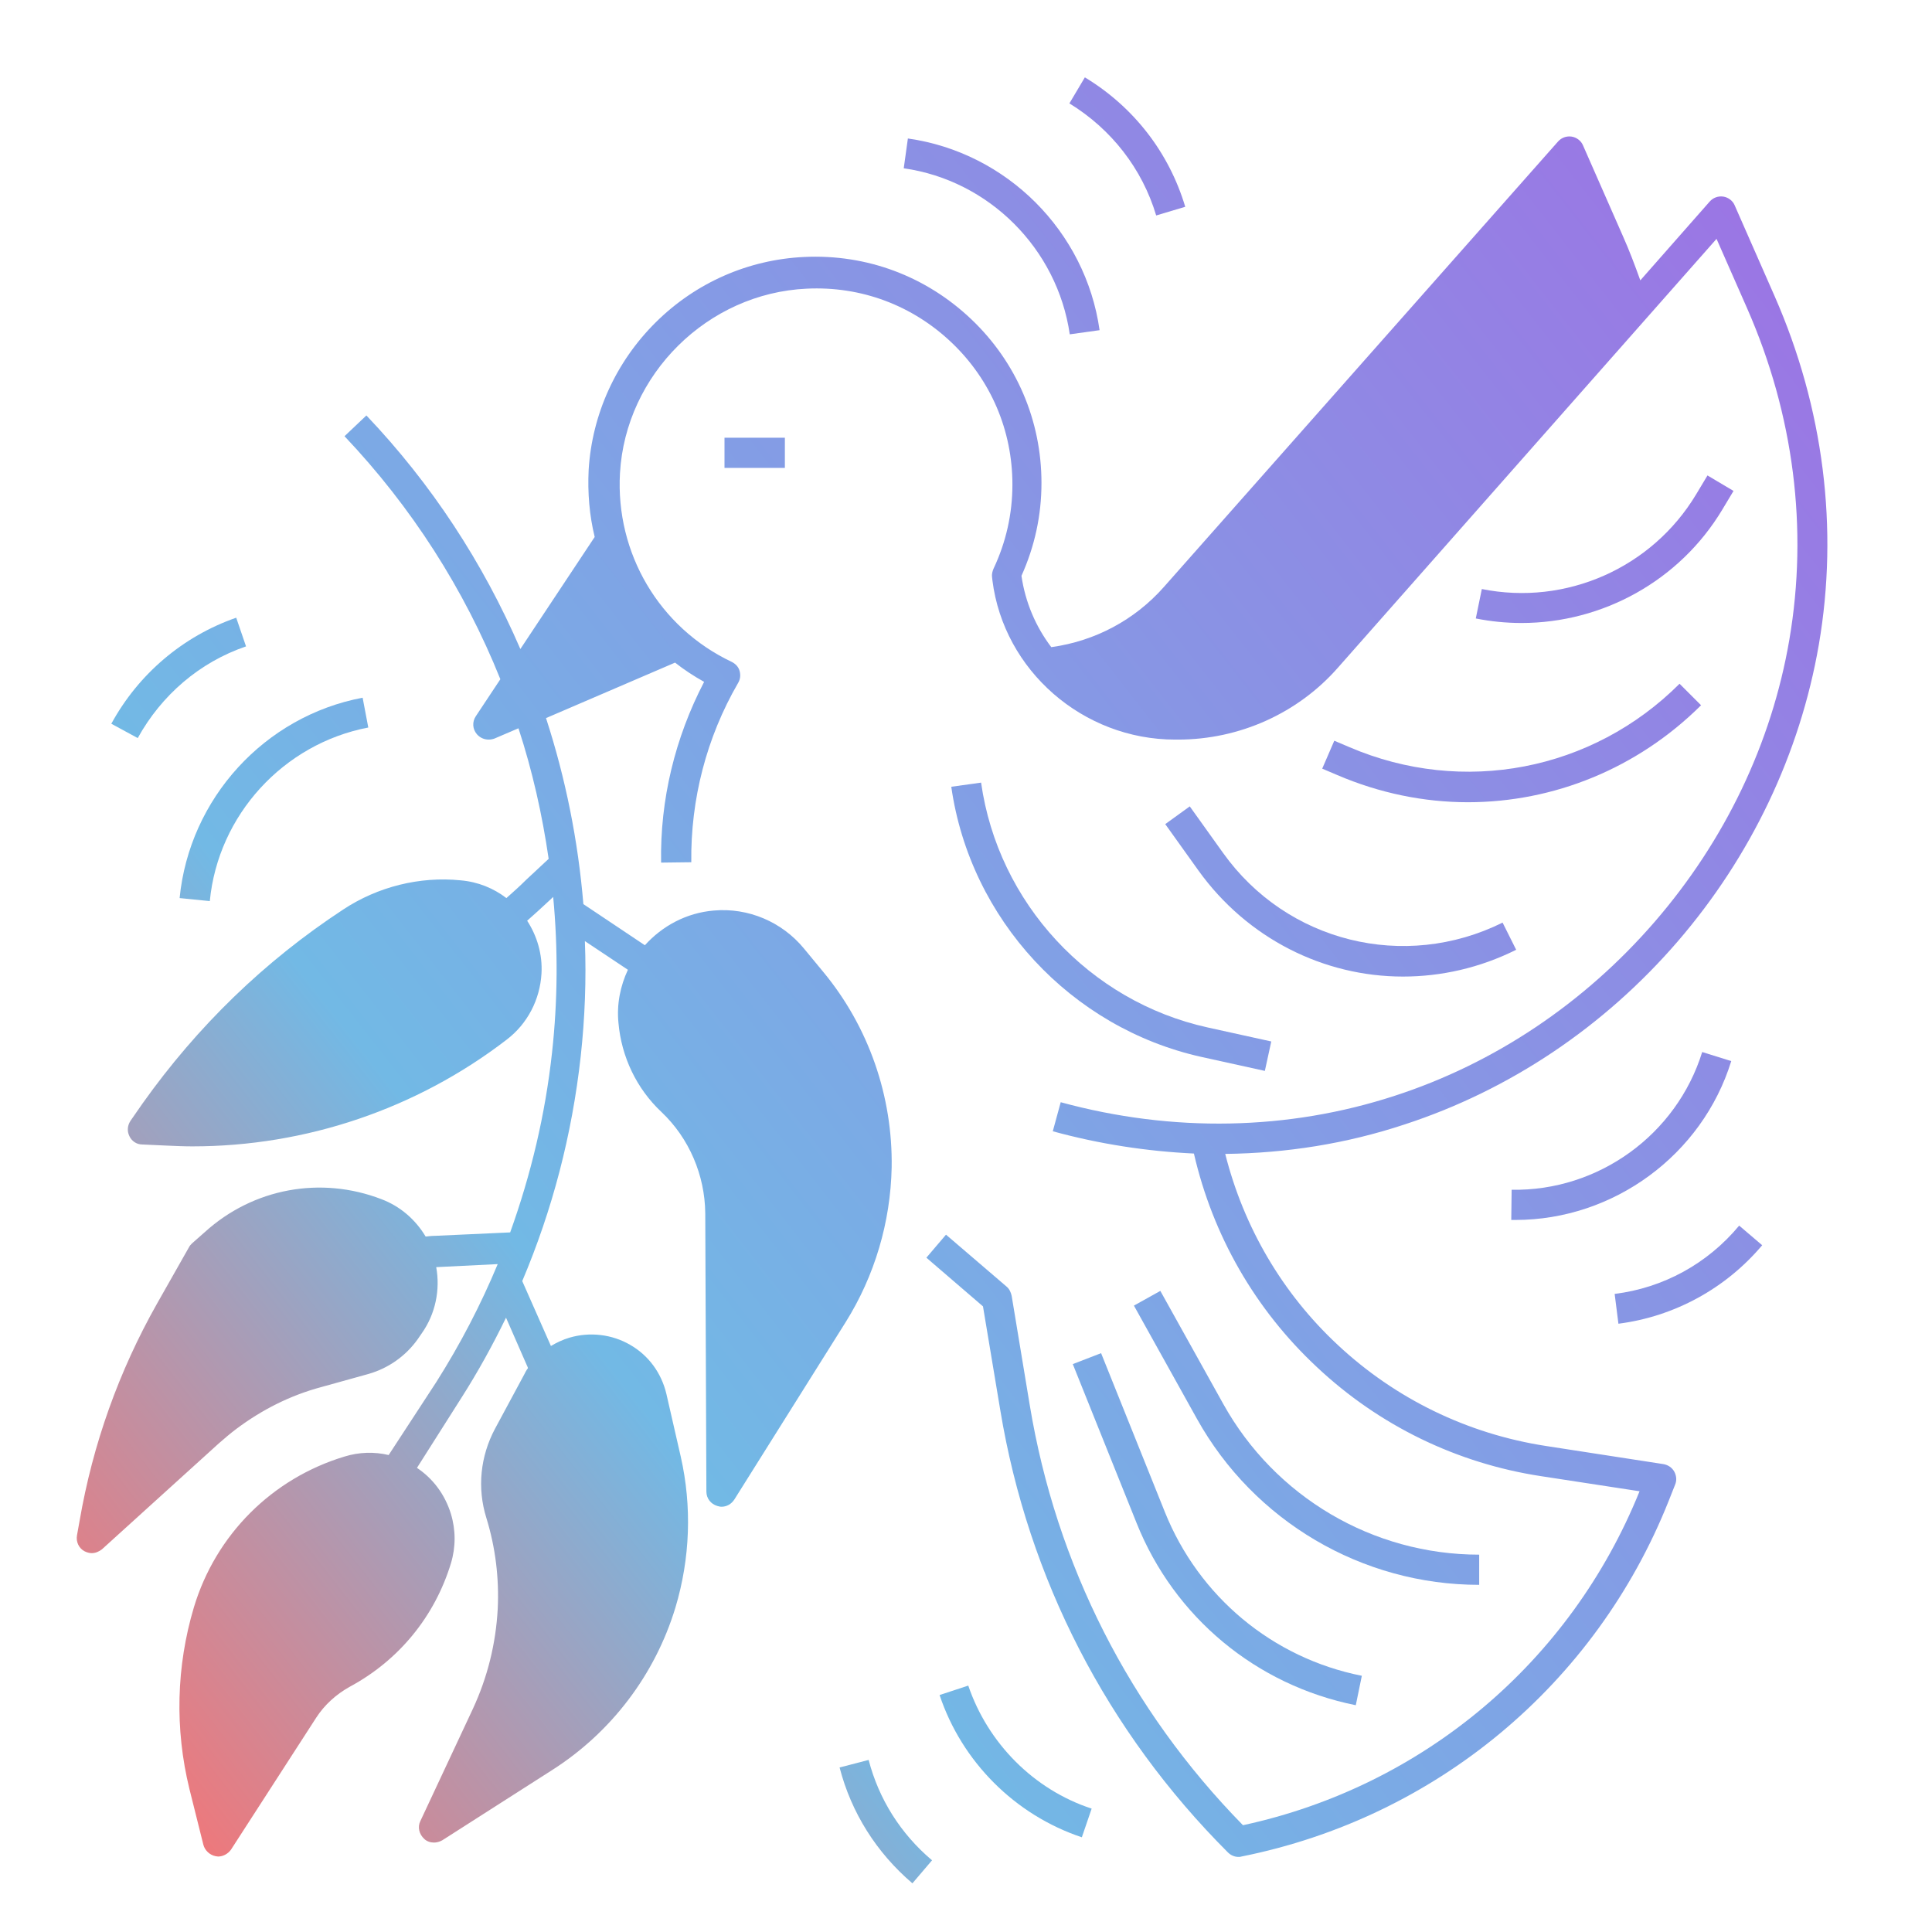 <?xml version="1.0" encoding="UTF-8"?> <!-- Generator: Adobe Illustrator 24.3.0, SVG Export Plug-In . SVG Version: 6.00 Build 0) --> <svg xmlns="http://www.w3.org/2000/svg" xmlns:xlink="http://www.w3.org/1999/xlink" id="Слой_1" x="0px" y="0px" viewBox="0 0 512 512" style="enable-background:new 0 0 512 512;" xml:space="preserve"> <style type="text/css"> .st0{fill:url(#SVGID_1_);} .st1{fill:url(#SVGID_2_);} .st2{fill:url(#SVGID_3_);} .st3{fill:url(#SVGID_4_);} .st4{fill:url(#SVGID_5_);} .st5{fill:url(#SVGID_6_);} .st6{fill:url(#SVGID_7_);} .st7{fill:url(#SVGID_8_);} .st8{fill:url(#SVGID_9_);} .st9{fill:url(#SVGID_10_);} .st10{fill:url(#SVGID_11_);} .st11{fill:url(#SVGID_12_);} .st12{fill:url(#SVGID_13_);} .st13{fill:url(#SVGID_14_);} .st14{fill:url(#SVGID_15_);} .st15{fill:url(#SVGID_16_);} </style> <g id="a"> </g> <g id="b"> </g> <g id="c"> <g> <linearGradient id="SVGID_1_" gradientUnits="userSpaceOnUse" x1="10.348" y1="469.865" x2="500.348" y2="86.865"> <stop offset="0" style="stop-color:#FE706E"></stop> <stop offset="0.299" style="stop-color:#72B9E5"></stop> <stop offset="1" style="stop-color:#9C74E4"></stop> </linearGradient> <path class="st0" d="M470.3,78.5l-10.6-24.1c-0.5-1.2-1.7-2.1-3-2.3c-1.4-0.2-2.7,0.3-3.6,1.3l-18.4,20.9 c-1.4-3.9-2.9-7.9-4.6-11.7l-10.6-24.1c-0.5-1.2-1.7-2.1-3-2.3c-1.4-0.2-2.7,0.3-3.6,1.3L308.4,155.6 c-7.7,8.7-18.2,14.3-29.8,15.9c-4.1-5.4-6.9-11.9-7.9-18.9c3.5-7.8,5.3-16,5.3-24.6c0-16.5-6.6-32-18.6-43.4 c-12-11.4-27.7-17.3-44.3-16.5c-14.8,0.7-28.7,6.8-39.3,17.3c-10.6,10.5-16.9,24.4-17.8,39.1c-0.3,6.1,0.2,12.1,1.6,17.8 L137.9,172c-9.9-22.9-23.5-43.7-40.8-61.9l-5.8,5.5c17.8,18.8,31.7,40.5,41.3,64.4l-6.5,9.8c-1,1.5-0.9,3.4,0.3,4.8 c0.8,0.9,1.9,1.4,3.1,1.4c0.5,0,1.1-0.1,1.6-0.3l6.3-2.7c3.7,11.3,6.3,22.9,8,34.6l-5.9,5.5c-1.7,1.7-3.5,3.3-5.3,4.9 c-3.4-2.6-7.5-4.3-12.1-4.7c-10.9-1.1-22,1.7-31.1,7.7c-20.9,13.7-38.7,31-53.2,51.4l-3.2,4.6c-0.8,1.2-1,2.7-0.3,4.1 c0.6,1.3,1.9,2.2,3.4,2.2l6.6,0.3c2.2,0.1,4.5,0.2,6.7,0.2c30,0,59.4-9.9,83.3-28.3c5.5-4.2,8.8-10.6,9.2-17.5 c0.3-5.1-1.2-10-3.8-14c1.8-1.6,3.6-3.2,5.4-4.9l1.5-1.4c1.3,13.7,1.2,27.6-0.3,41.2c-1.8,16.5-5.6,32.4-11.1,47.7l-19.7,0.9 c-0.9,0-1.8,0.1-2.7,0.2c-2.7-4.5-6.7-8-11.7-9.9c-16.1-6.2-34-2.9-46.8,8.7l-3.4,3c-0.3,0.3-0.6,0.6-0.8,1l-8.5,15 c-10.1,17.9-17,37.2-20.5,57.5l-0.7,3.9c-0.3,1.7,0.5,3.4,2,4.2c0.6,0.3,1.3,0.5,1.9,0.5c1,0,1.9-0.4,2.7-1l31-28.1 c1.5-1.3,3-2.6,4.6-3.8c6.8-5.1,14.3-8.9,22.5-11.1l12.6-3.5c5.2-1.5,9.8-4.7,13-9.2l1.1-1.6c3.6-5.1,4.9-11.5,3.8-17.5 c0,0,0.1,0,0.1,0l16.2-0.8c-4.5,10.8-9.9,21.2-16.3,31.3L103,385.6c-3.8-0.9-7.8-0.8-11.7,0.4c-19.2,5.8-34.1,20.7-39.9,39.9 c-4.7,15.7-5.1,32.3-1.2,48.2l3.7,14.8c0.4,1.5,1.7,2.7,3.2,3c0.2,0,0.4,0.1,0.7,0.1c1.3,0,2.6-0.7,3.4-1.8l22.6-35 c2.2-3.4,5.3-6.2,8.9-8.2c13-7,22.5-18.6,26.8-32.7c1.3-4.3,1.3-8.8,0-13.1l0,0c-1.6-5.2-4.8-9.4-9-12.2l11.8-18.6 c4.4-6.9,8.3-14,11.8-21.2l5.6,12.8c0.1,0.2,0.2,0.4,0.2,0.6c-0.4,0.5-0.7,1.1-1,1.7l-7.7,14.3c-3.9,7.3-4.8,15.7-2.3,23.7 c2.4,7.8,3.4,15.9,3,24.1c-0.5,9.2-2.7,18.1-6.6,26.5l-13.9,29.7c-0.8,1.6-0.3,3.5,1,4.7c0.7,0.7,1.7,1,2.6,1 c0.7,0,1.5-0.2,2.2-0.6l29.1-18.6c15.7-10,27.3-25.3,32.7-43.1c3.9-13,4.4-26.8,1.4-40l-3.8-16.6c-1.3-5.5-4.7-10.2-9.6-13 c-4.8-2.8-10.7-3.5-16.1-1.9c-1.7,0.5-3.4,1.3-4.9,2.2l-7.6-17.2c8-18.9,13.2-38.8,15.5-59.6c1.1-10.1,1.5-20.3,1.1-30.5l11.4,7.6 c-2,4.3-3,9.1-2.5,14.1c0.8,9,4.8,17.4,11.4,23.6c7.3,6.9,11.5,16.7,11.6,26.8l0.3,73.8c0,1.8,1.2,3.3,2.9,3.8 c0.4,0.1,0.7,0.2,1.1,0.2c1.4,0,2.6-0.7,3.4-1.9l29.5-47c7.7-12.3,11.9-26.5,12.2-41c0.3-18.9-6.1-37.3-18.1-51.8l-5.2-6.3 c-5.8-7-14.7-10.8-23.8-10h0c-7.3,0.6-13.7,4.1-18.3,9.2l-16.3-10.9c-1.4-16.8-4.7-33.3-9.9-49.3l34.2-14.7c2.4,1.9,5,3.6,7.7,5.1 c-7.7,14.8-11.7,31.2-11.4,47.9l8-0.1c-0.2-16.6,4-33,12.4-47.5c0.6-1,0.7-2.1,0.4-3.2c-0.3-1.1-1.1-1.9-2.1-2.4 c-19.2-9.1-30.8-28.8-29.6-50c1.5-26.2,23.2-47.7,49.5-48.9c14.4-0.7,28,4.4,38.4,14.3c10.4,9.9,16.1,23.3,16.1,37.6 c0,7.8-1.7,15.3-5,22.3c-0.3,0.7-0.5,1.5-0.4,2.2l0.1,0.9C266,177.7,287,196,311.4,196h0.8c16.3,0,31.8-7,42.4-19.1L454.9,63.3 l8.1,18.4c12.4,28.2,16.2,58.5,11.2,87.8c-4.7,27.5-17.1,53.3-35.7,74.8c-18.6,21.5-42.4,37.5-68.9,46.1 c-28.2,9.2-58.8,9.8-88.5,1.7l-2.1,7.7c12.4,3.4,24.9,5.3,37.4,5.9c5,21.7,16.2,41.3,32.6,56.6c16.5,15.5,37.1,25.5,59.4,28.9 l26.1,4c-18.3,45.3-57.4,78.2-105.1,88.5c-30-30.6-49.5-69-56.5-111.3l-4.8-29c-0.2-0.9-0.6-1.8-1.3-2.4l-16.1-13.8l-5.2,6.1 l15,12.9l4.6,27.6c7.4,44.6,28.3,85.1,60.3,117.1c0.8,0.8,1.8,1.2,2.8,1.2c0.3,0,0.5,0,0.8-0.1c51.4-10.3,93.8-45.5,113.2-94.2 l1.7-4.3c0.5-1.1,0.4-2.4-0.2-3.5s-1.7-1.8-2.9-2l-31.1-4.8c-20.8-3.2-39.9-12.5-55.2-26.8c-14.7-13.7-24.9-31.2-29.8-50.6 c16.2-0.2,32.1-2.7,47.5-7.8c27.9-9.1,52.9-25.9,72.4-48.5C464,227,477,199.8,482,170.9C487.3,140.1,483.3,108.1,470.3,78.5 L470.3,78.5z"></path> <linearGradient id="SVGID_2_" gradientUnits="userSpaceOnUse" x1="-87.481" y1="344.705" x2="402.519" y2="-38.295"> <stop offset="0" style="stop-color:#FE706E"></stop> <stop offset="0.299" style="stop-color:#72B9E5"></stop> <stop offset="1" style="stop-color:#9C74E4"></stop> </linearGradient> <rect x="192" y="116" class="st1" width="16" height="8"></rect> <linearGradient id="SVGID_3_" gradientUnits="userSpaceOnUse" x1="95.578" y1="578.906" x2="585.578" y2="195.906"> <stop offset="0" style="stop-color:#FE706E"></stop> <stop offset="0.299" style="stop-color:#72B9E5"></stop> <stop offset="1" style="stop-color:#9C74E4"></stop> </linearGradient> <path class="st2" d="M392,420v-8c-28.2,0-54.1-15.3-67.8-39.9l-16.7-30l-7,3.9l16.7,30C332.3,403.1,360.9,420,392,420z"></path> <linearGradient id="SVGID_4_" gradientUnits="userSpaceOnUse" x1="97.801" y1="581.75" x2="587.801" y2="198.75"> <stop offset="0" style="stop-color:#FE706E"></stop> <stop offset="0.299" style="stop-color:#72B9E5"></stop> <stop offset="1" style="stop-color:#9C74E4"></stop> </linearGradient> <path class="st3" d="M284.3,361.5l16.9,42.1c10,25,31.7,43,58.1,48.3l1.6-7.8c-23.7-4.7-43.2-21-52.2-43.4l-16.9-42.1L284.3,361.5 z"></path> <linearGradient id="SVGID_5_" gradientUnits="userSpaceOnUse" x1="9.26" y1="468.473" x2="499.26" y2="85.473"> <stop offset="0" style="stop-color:#FE706E"></stop> <stop offset="0.299" style="stop-color:#72B9E5"></stop> <stop offset="1" style="stop-color:#9C74E4"></stop> </linearGradient> <path class="st4" d="M260,207.4l-7.9,1.1c5,35.1,31.7,63.9,66.3,71.6l16.8,3.7l1.7-7.8l-16.8-3.7 C288.7,265.4,264.5,239.3,260,207.4z"></path> <linearGradient id="SVGID_6_" gradientUnits="userSpaceOnUse" x1="27.178" y1="491.397" x2="517.178" y2="108.397"> <stop offset="0" style="stop-color:#FE706E"></stop> <stop offset="0.299" style="stop-color:#72B9E5"></stop> <stop offset="1" style="stop-color:#9C74E4"></stop> </linearGradient> <path class="st5" d="M324.1,226l-8.8-12.3l-6.5,4.7l8.8,12.3c13,18.1,33.3,28.1,54.2,28.1c10.1,0,20.4-2.3,30-7.1l-3.6-7.2 C372.2,257.4,341,249.7,324.1,226z"></path> <linearGradient id="SVGID_7_" gradientUnits="userSpaceOnUse" x1="24.136" y1="487.506" x2="514.136" y2="104.506"> <stop offset="0" style="stop-color:#FE706E"></stop> <stop offset="0.299" style="stop-color:#72B9E5"></stop> <stop offset="1" style="stop-color:#9C74E4"></stop> </linearGradient> <path class="st6" d="M357.6,198l-4-1.7l-3.2,7.4l4,1.7c11.2,4.8,23,7.2,34.6,7.2c22.7,0,44.9-8.9,61.8-25.7l-5.7-5.7 C422,204.3,387.7,210.9,357.6,198z"></path> <linearGradient id="SVGID_8_" gradientUnits="userSpaceOnUse" x1="11.372" y1="471.175" x2="501.372" y2="88.175"> <stop offset="0" style="stop-color:#FE706E"></stop> <stop offset="0.299" style="stop-color:#72B9E5"></stop> <stop offset="1" style="stop-color:#9C74E4"></stop> </linearGradient> <path class="st7" d="M456.4,135.1l3-5l-6.9-4.1l-3,5c-11.7,19.5-34.5,29.6-56.8,25.1l-1.6,7.8c4,0.8,8.1,1.2,12.1,1.2 C424.7,165.1,445.1,153.9,456.4,135.1z"></path> <linearGradient id="SVGID_9_" gradientUnits="userSpaceOnUse" x1="-90.59" y1="340.727" x2="399.41" y2="-42.273"> <stop offset="0" style="stop-color:#FE706E"></stop> <stop offset="0.299" style="stop-color:#72B9E5"></stop> <stop offset="1" style="stop-color:#9C74E4"></stop> </linearGradient> <path class="st8" d="M283.5,88.6l7.9-1.1c-3.7-26.2-24.6-47.1-50.8-50.8l-1.1,7.9C262.1,47.8,280.2,65.9,283.5,88.6z"></path> <linearGradient id="SVGID_10_" gradientUnits="userSpaceOnUse" x1="-89.182" y1="342.529" x2="400.818" y2="-40.471"> <stop offset="0" style="stop-color:#FE706E"></stop> <stop offset="0.299" style="stop-color:#72B9E5"></stop> <stop offset="1" style="stop-color:#9C74E4"></stop> </linearGradient> <path class="st9" d="M306.4,57.1l7.7-2.3c-4.3-14.4-13.7-26.5-26.6-34.3l-4.1,6.9C294.5,34.2,302.7,44.7,306.4,57.1z"></path> <linearGradient id="SVGID_11_" gradientUnits="userSpaceOnUse" x1="89.338" y1="570.923" x2="579.338" y2="187.923"> <stop offset="0" style="stop-color:#FE706E"></stop> <stop offset="0.299" style="stop-color:#72B9E5"></stop> <stop offset="1" style="stop-color:#9C74E4"></stop> </linearGradient> <path class="st10" d="M451.1,278.8c-6.8,21.9-27.5,36.9-50.5,36.5l-0.1,8c0.4,0,0.7,0,1.1,0c26,0,49.5-17.2,57.2-42.1L451.1,278.8 z"></path> <linearGradient id="SVGID_12_" gradientUnits="userSpaceOnUse" x1="111.817" y1="599.682" x2="601.817" y2="216.682"> <stop offset="0" style="stop-color:#FE706E"></stop> <stop offset="0.299" style="stop-color:#72B9E5"></stop> <stop offset="1" style="stop-color:#9C74E4"></stop> </linearGradient> <path class="st11" d="M427.9,342.9l1,7.9c14.8-1.9,28.4-9.3,38.1-20.8l-6.1-5.2C452.5,334.9,440.8,341.3,427.9,342.9z"></path> <linearGradient id="SVGID_13_" gradientUnits="userSpaceOnUse" x1="107.185" y1="593.756" x2="597.185" y2="210.756"> <stop offset="0" style="stop-color:#FE706E"></stop> <stop offset="0.299" style="stop-color:#72B9E5"></stop> <stop offset="1" style="stop-color:#9C74E4"></stop> </linearGradient> <path class="st12" d="M256.6,446.7l-7.6,2.5c5.9,17.7,20,31.8,37.7,37.7l2.6-7.6C274,474.3,261.8,462,256.6,446.7z"></path> <linearGradient id="SVGID_14_" gradientUnits="userSpaceOnUse" x1="101.171" y1="586.062" x2="591.171" y2="203.062"> <stop offset="0" style="stop-color:#FE706E"></stop> <stop offset="0.299" style="stop-color:#72B9E5"></stop> <stop offset="1" style="stop-color:#9C74E4"></stop> </linearGradient> <path class="st13" d="M230.2,466.4l-7.7,2c3.1,12,9.8,22.6,19.3,30.7l5.2-6.1C238.7,486,232.9,476.8,230.2,466.4z"></path> <linearGradient id="SVGID_15_" gradientUnits="userSpaceOnUse" x1="-92.032" y1="338.883" x2="397.968" y2="-44.117"> <stop offset="0" style="stop-color:#FE706E"></stop> <stop offset="0.299" style="stop-color:#72B9E5"></stop> <stop offset="1" style="stop-color:#9C74E4"></stop> </linearGradient> <path class="st14" d="M55.6,238.8c2.2-22.8,19.5-41.7,42-46l-1.5-7.9c-26,4.9-45.9,26.7-48.5,53.1C47.6,238,55.6,238.8,55.6,238.8 z"></path> <linearGradient id="SVGID_16_" gradientUnits="userSpaceOnUse" x1="-116.571" y1="307.489" x2="373.429" y2="-75.511"> <stop offset="0" style="stop-color:#FE706E"></stop> <stop offset="0.299" style="stop-color:#72B9E5"></stop> <stop offset="1" style="stop-color:#9C74E4"></stop> </linearGradient> <path class="st15" d="M65.2,171.3l-2.6-7.6c-14.1,4.9-25.9,14.9-33.1,28.1l7,3.8C42.8,184.2,52.9,175.5,65.2,171.3z"></path> </g> </g> <g id="d"> </g> </svg> 